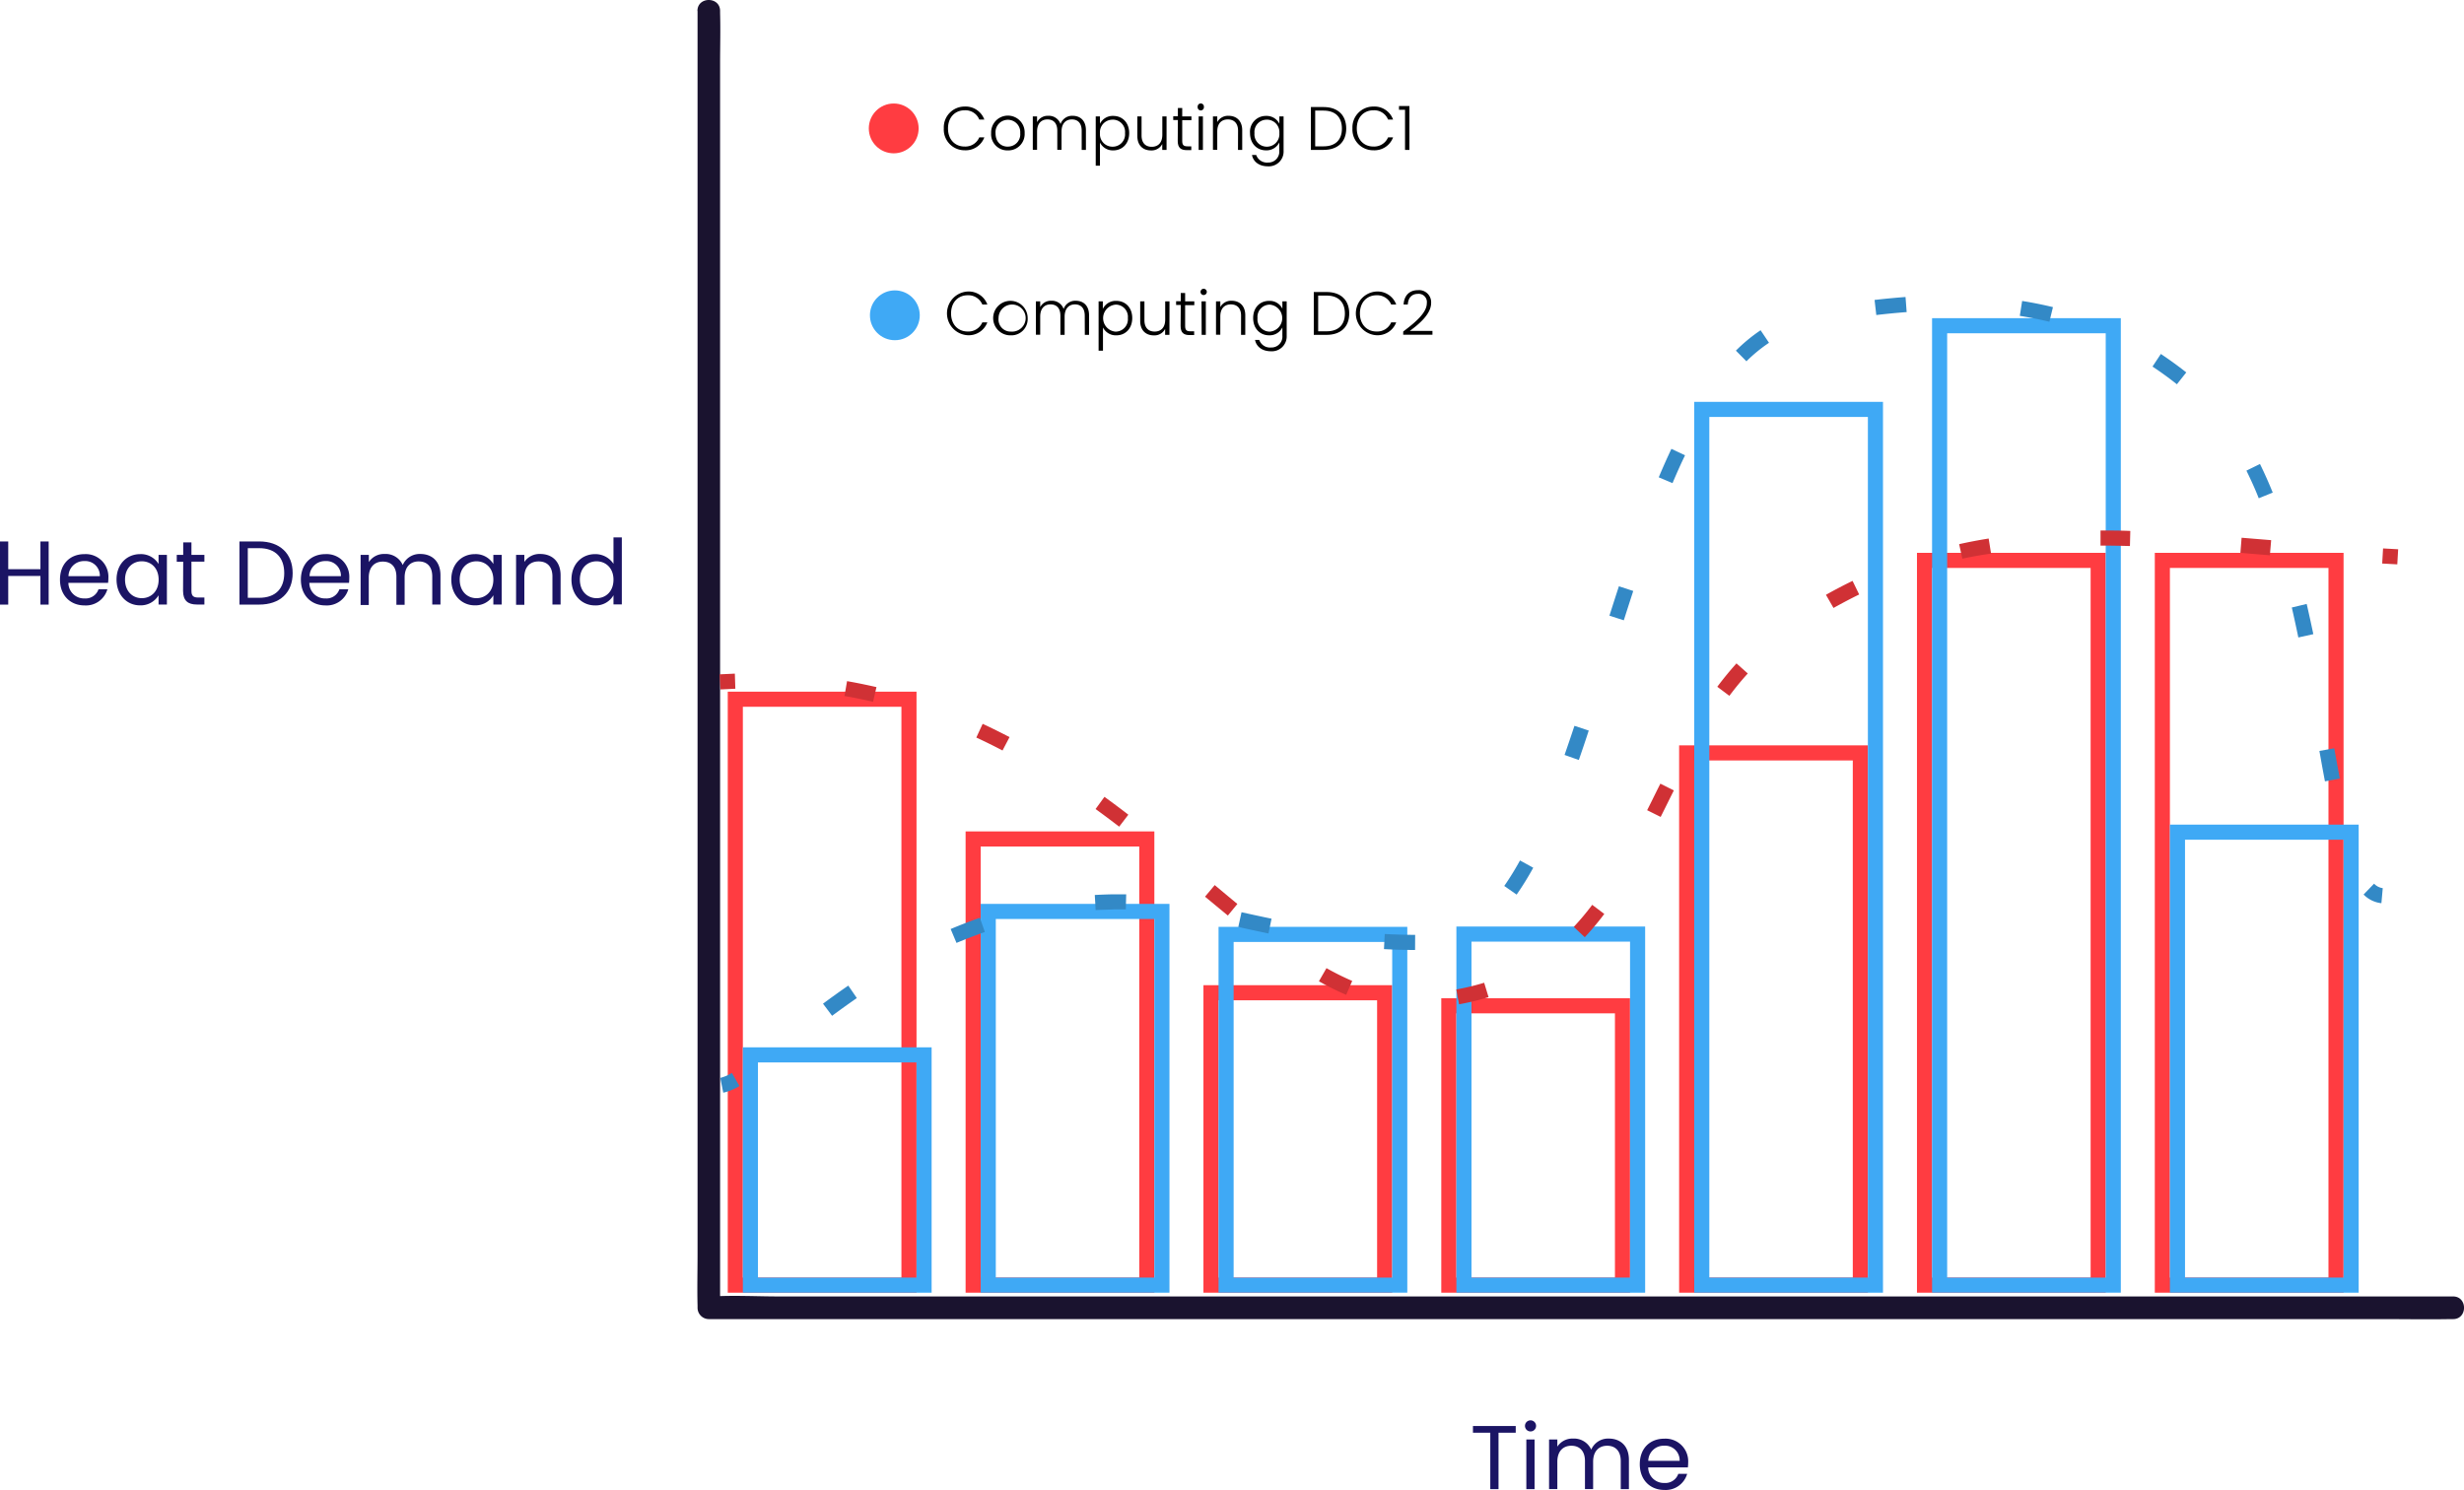 <svg xmlns="http://www.w3.org/2000/svg" viewBox="0 0 652.67 394.72"><defs><style>.cls-1{fill:#1a132f;}.cls-2{fill:#ff3c41;}.cls-3{fill:#3fa9f5;}.cls-4{fill:#1b1464;}.cls-5{fill:#3389c6;}.cls-6{fill:#d03135;}</style></defs><g id="Layer_2" data-name="Layer 2"><g id="Layer_1-2" data-name="Layer 1"><path class="cls-1" d="M184.77,2.9V332.5c0,4.45-.12,8.93,0,13.39,0,.19,0,.38,0,.57a3,3,0,0,0,3,3H631c6,0,12,.11,18,0h.78c3.86,0,3.87-6,0-6H206.53c-6,0-12-.34-18,0-.26,0-.53,0-.79,0l3,3V16.86c0-4.46.13-8.93,0-13.39V2.9c0-3.86-6-3.87-6,0Z"/><circle class="cls-2" cx="236.73" cy="34.02" r="6.6"/><circle class="cls-3" cx="237.03" cy="83.53" r="6.6"/><path d="M255.5,28.23a5.26,5.26,0,0,1,5.23,3.44h-1.34a3.94,3.94,0,0,0-3.89-2.45c-2.49,0-4.39,1.83-4.39,4.81s1.9,4.79,4.39,4.79a4,4,0,0,0,3.89-2.42h1.34a5.27,5.27,0,0,1-5.23,3.41A5.49,5.49,0,0,1,250,34,5.5,5.5,0,0,1,255.5,28.23Z"/><path d="M266.94,39.84a4.27,4.27,0,0,1-4.4-4.56,4.44,4.44,0,1,1,8.87,0A4.33,4.33,0,0,1,266.94,39.84Zm0-1a3.26,3.26,0,0,0,3.3-3.57,3.28,3.28,0,1,0-6.54,0C263.7,37.71,265.25,38.85,266.94,38.85Z"/><path d="M286.52,34.64c0-2-1-3-2.6-3s-2.74,1.07-2.74,3.23v4.81h-1.12V34.64c0-2-1-3-2.61-3s-2.75,1.07-2.75,3.23v4.81h-1.13V30.84h1.13v1.53a3.17,3.17,0,0,1,2.94-1.69,3.27,3.27,0,0,1,3.28,2.18,3.23,3.23,0,0,1,3.2-2.18c2,0,3.52,1.24,3.52,3.83v5.2h-1.12Z"/><path d="M294.88,30.71c2.42,0,4.22,1.77,4.22,4.55s-1.8,4.58-4.22,4.58a3.79,3.79,0,0,1-3.52-2.08V43.9h-1.12V30.84h1.12v1.95A3.76,3.76,0,0,1,294.88,30.71Zm-.22,1a3.32,3.32,0,0,0-3.3,3.58,3.31,3.31,0,0,0,3.3,3.57A3.27,3.27,0,0,0,298,35.26,3.24,3.24,0,0,0,294.66,31.7Z"/><path d="M309,39.71h-1.14V38.15a3.19,3.19,0,0,1-3,1.7c-2,0-3.6-1.23-3.6-3.83V30.84h1.12v5.05c0,2,1.07,3,2.69,3s2.81-1,2.81-3.19V30.84H309Z"/><path d="M312,31.8h-1.23v-1H312V28.62h1.15v2.22h2.44v1h-2.44v5.5c0,1.09.38,1.43,1.4,1.43h1v1h-1.22c-1.54,0-2.37-.63-2.37-2.41Z"/><path d="M317.24,28.33a.83.83,0,1,1,1.65,0,.83.83,0,1,1-1.65,0Zm.26,2.51h1.13v8.87H317.5Z"/><path d="M327.94,34.64c0-2-1.08-3-2.7-3s-2.81,1-2.81,3.2v4.84h-1.14V30.84h1.14v1.51a3.25,3.25,0,0,1,3-1.67c2,0,3.61,1.24,3.61,3.83v5.2h-1.12Z"/><path d="M335.37,30.71a3.75,3.75,0,0,1,3.51,2.07V30.84H340v9.1a3.92,3.92,0,0,1-4.14,4.12c-2.29,0-3.88-1.17-4.23-3h1.12a3,3,0,0,0,3.11,2,2.89,2.89,0,0,0,3-3.13v-2.2a3.74,3.74,0,0,1-3.51,2.1c-2.43,0-4.24-1.8-4.24-4.58A4.19,4.19,0,0,1,335.37,30.71Zm.21,1a3.23,3.23,0,0,0-3.29,3.56,3.27,3.27,0,0,0,3.29,3.59,3.31,3.31,0,0,0,3.3-3.57A3.31,3.31,0,0,0,335.58,31.7Z"/><path d="M356.59,34.06c0,3.52-2.23,5.65-6,5.65h-3.36V28.36h3.36C354.36,28.36,356.59,30.5,356.59,34.06Zm-6,4.71c3.22,0,4.86-1.79,4.86-4.71s-1.64-4.76-4.86-4.76h-2.22v9.47Z"/><path d="M363.8,28.23A5.24,5.24,0,0,1,369,31.67h-1.33a3.94,3.94,0,0,0-3.89-2.45c-2.49,0-4.39,1.83-4.39,4.81s1.9,4.79,4.39,4.79a4,4,0,0,0,3.89-2.42H369a5.25,5.25,0,0,1-5.22,3.41A5.49,5.49,0,0,1,358.24,34,5.51,5.51,0,0,1,363.8,28.23Z"/><path d="M372.17,29.09h-1.6v-1h2.76V39.71h-1.16Z"/><path d="M256.3,77.23a5.25,5.25,0,0,1,5.23,3.44H260.2a4,4,0,0,0-3.9-2.45c-2.48,0-4.38,1.83-4.38,4.81s1.9,4.79,4.38,4.79a4,4,0,0,0,3.9-2.42h1.33a5.26,5.26,0,0,1-5.23,3.41,5.8,5.8,0,0,1,0-11.58Z"/><path d="M267.75,88.84a4.57,4.57,0,1,1,4.46-4.56A4.32,4.32,0,0,1,267.75,88.84Zm0-1a3.59,3.59,0,1,0-3.25-3.57A3.21,3.21,0,0,0,267.75,87.85Z"/><path d="M287.33,83.64c0-2-1-3-2.6-3S282,81.74,282,83.9v4.81h-1.12V83.64c0-2-1-3-2.61-3s-2.74,1.07-2.74,3.23v4.81h-1.14V79.84h1.14v1.53a3.15,3.15,0,0,1,2.93-1.69,3.27,3.27,0,0,1,3.28,2.18,3.23,3.23,0,0,1,3.2-2.18c2,0,3.53,1.24,3.53,3.83v5.2h-1.12Z"/><path d="M295.69,79.71c2.41,0,4.22,1.77,4.22,4.55s-1.81,4.58-4.22,4.58a3.81,3.81,0,0,1-3.53-2.08V92.9H291V79.84h1.12v2A3.77,3.77,0,0,1,295.69,79.71Zm-.23,1a3.59,3.59,0,0,0,0,7.15,3.27,3.27,0,0,0,3.29-3.59A3.23,3.23,0,0,0,295.46,80.7Z"/><path d="M309.76,88.71h-1.14V87.15a3.19,3.19,0,0,1-3,1.7c-2,0-3.6-1.23-3.6-3.83V79.84h1.12v5c0,2,1.07,3,2.7,3s2.8-1,2.8-3.19V79.84h1.14Z"/><path d="M312.76,80.8h-1.23v-1h1.23V77.62h1.16v2.22h2.43v1h-2.43v5.5c0,1.09.37,1.43,1.39,1.43h1v1h-1.22c-1.54,0-2.37-.63-2.37-2.41Z"/><path d="M318,77.33a.83.83,0,1,1,1.66,0,.83.83,0,1,1-1.66,0Zm.26,2.51h1.14v8.87H318.3Z"/><path d="M328.74,83.64c0-2-1.07-3-2.7-3s-2.8,1-2.8,3.2v4.84H322.1V79.84h1.14v1.51a3.23,3.23,0,0,1,3-1.67c2,0,3.61,1.24,3.61,3.83v5.2h-1.12Z"/><path d="M336.17,79.71a3.72,3.72,0,0,1,3.51,2.07V79.84h1.14v9.1a3.93,3.93,0,0,1-4.14,4.12c-2.29,0-3.88-1.17-4.24-3h1.12a3,3,0,0,0,3.12,2,2.89,2.89,0,0,0,3-3.13v-2.2a3.73,3.73,0,0,1-3.51,2.1c-2.43,0-4.23-1.8-4.23-4.58S333.74,79.71,336.17,79.71Zm.21,1a3.24,3.24,0,0,0-3.29,3.56,3.27,3.27,0,0,0,3.29,3.59,3.59,3.59,0,0,0,0-7.15Z"/><path d="M357.39,83.06c0,3.52-2.22,5.65-6,5.65H348V77.36h3.37C355.17,77.36,357.39,79.5,357.39,83.06Zm-6,4.71c3.21,0,4.85-1.79,4.85-4.71s-1.64-4.76-4.85-4.76h-2.23v9.47Z"/><path d="M364.6,77.23a5.25,5.25,0,0,1,5.23,3.44H368.5a4,4,0,0,0-3.9-2.45c-2.48,0-4.38,1.83-4.38,4.81s1.9,4.79,4.38,4.79a4,4,0,0,0,3.9-2.42h1.33a5.26,5.26,0,0,1-5.23,3.41,5.8,5.8,0,0,1,0-11.58Z"/><path d="M371.69,87.82c3.35-2.51,6.25-5,6.25-7.51a2.17,2.17,0,0,0-2.38-2.46c-1.72,0-2.57,1.2-2.66,2.82h-1.11c.13-2.45,1.63-3.8,3.77-3.8a3.21,3.21,0,0,1,3.52,3.4c0,3-3.36,5.71-5.65,7.4h6v1h-7.75Z"/><path class="cls-4" d="M10.71,152.59H2.18v7.58H0V143.44H2.18v7.35h8.53v-7.35h2.18v16.73H10.71Z"/><path class="cls-4" d="M22.39,160.39c-3.74,0-6.5-2.64-6.5-6.82s2.66-6.77,6.5-6.77a6,6,0,0,1,6.32,6.29,11.28,11.28,0,0,1-.08,1.32H18.12a4.13,4.13,0,0,0,4.27,4.13,3.62,3.62,0,0,0,3.7-2.42h2.35A5.91,5.91,0,0,1,22.39,160.39Zm-4.25-7.75h8.31a3.87,3.87,0,0,0-4.15-4A4.08,4.08,0,0,0,18.14,152.64Z"/><path class="cls-4" d="M37.13,146.8A5.43,5.43,0,0,1,42,149.42V147h2.21v13.15H42v-2.45a5.48,5.48,0,0,1-4.92,2.67c-3.5,0-6.21-2.76-6.21-6.84S33.6,146.8,37.13,146.8Zm.43,1.9c-2.4,0-4.44,1.75-4.44,4.85s2,4.92,4.44,4.92,4.46-1.8,4.46-4.9S40,148.7,37.56,148.7Z"/><path class="cls-4" d="M48.53,148.82H46.82V147h1.71v-3.31h2.18V147h3.43v1.8H50.71v7.75c0,1.3.48,1.75,1.83,1.75h1.6v1.85h-2c-2.33,0-3.65-1-3.65-3.6Z"/><path class="cls-4" d="M77.52,151.84c0,5.19-3.38,8.33-8.88,8.33H63.43V143.44h5.21C74.14,143.44,77.52,146.66,77.52,151.84Zm-8.88,6.53c4.37,0,6.65-2.45,6.65-6.53s-2.28-6.62-6.65-6.62h-3v13.15Z"/><path class="cls-4" d="M86.21,160.39c-3.75,0-6.51-2.64-6.51-6.82s2.67-6.77,6.51-6.77a6,6,0,0,1,6.31,6.29,11.31,11.31,0,0,1-.07,1.32H81.94a4.13,4.13,0,0,0,4.27,4.13,3.61,3.61,0,0,0,3.69-2.42h2.36A5.92,5.92,0,0,1,86.21,160.39ZM82,152.64h8.3a3.86,3.86,0,0,0-4.15-4A4.08,4.08,0,0,0,82,152.64Z"/><path class="cls-4" d="M114.5,152.73c0-2.69-1.44-4-3.6-4s-3.72,1.41-3.72,4.24v7.25H105v-7.44c0-2.69-1.44-4-3.6-4s-3.72,1.41-3.72,4.24v7.25H95.52V147H97.7v1.9a4.76,4.76,0,0,1,4.16-2.14,4.94,4.94,0,0,1,4.82,2.93,4.87,4.87,0,0,1,4.66-2.93c3,0,5.33,1.87,5.33,5.64v7.75H114.5Z"/><path class="cls-4" d="M125.78,146.8a5.46,5.46,0,0,1,4.9,2.62V147h2.21v13.15h-2.21v-2.45a5.49,5.49,0,0,1-4.92,2.67c-3.51,0-6.22-2.76-6.22-6.84S122.25,146.8,125.78,146.8Zm.43,1.9c-2.39,0-4.44,1.75-4.44,4.85s2,4.92,4.44,4.92,4.47-1.8,4.47-4.9S128.62,148.7,126.21,148.7Z"/><path class="cls-4" d="M146.33,152.73c0-2.69-1.47-4-3.67-4s-3.77,1.39-3.77,4.22v7.27H136.7V147h2.19v1.87a4.84,4.84,0,0,1,4.22-2.11c3,0,5.38,1.87,5.38,5.64v7.75h-2.16Z"/><path class="cls-4" d="M157.63,146.8a5.73,5.73,0,0,1,4.87,2.57v-7h2.21v17.76H162.5V157.7a5.4,5.4,0,0,1-4.89,2.69c-3.53,0-6.24-2.76-6.24-6.84S154.08,146.8,157.63,146.8Zm.41,1.9c-2.4,0-4.44,1.75-4.44,4.85s2,4.92,4.44,4.92,4.46-1.8,4.46-4.9S160.44,148.7,158,148.7Z"/><path class="cls-4" d="M390.16,377.78h11.33v1.77h-4.56V394.5h-2.18V379.55h-4.59Z"/><path class="cls-4" d="M403.94,377.73a1.47,1.47,0,1,1,1.49,1.49A1.47,1.47,0,0,1,403.94,377.73Zm.36,3.62h2.18V394.5H404.3Z"/><path class="cls-4" d="M429.31,387.06c0-2.68-1.44-4.05-3.6-4.05s-3.72,1.41-3.72,4.25v7.24h-2.16v-7.44c0-2.68-1.44-4.05-3.6-4.05s-3.72,1.41-3.72,4.25v7.24h-2.19V381.35h2.19v1.9a4.75,4.75,0,0,1,4.15-2.14,5,5,0,0,1,4.83,2.93,4.84,4.84,0,0,1,4.65-2.93c3,0,5.33,1.87,5.33,5.64v7.75h-2.16Z"/><path class="cls-4" d="M440.85,394.72c-3.74,0-6.5-2.64-6.5-6.82s2.66-6.76,6.5-6.76a6,6,0,0,1,6.32,6.28,11.28,11.28,0,0,1-.08,1.32H436.58a4.13,4.13,0,0,0,4.27,4.13,3.61,3.61,0,0,0,3.7-2.42h2.35A5.91,5.91,0,0,1,440.85,394.72ZM436.6,387h8.31a3.87,3.87,0,0,0-4.15-4A4.08,4.08,0,0,0,436.6,387Z"/><path class="cls-2" d="M242.77,342.46h-50V183.24h50Zm-46-4h42V187.24h-42Z"/><path class="cls-2" d="M305.77,342.46h-50V220.26h50Zm-46-4h42V224.26h-42Z"/><path class="cls-2" d="M368.77,342.46h-50V261h50Zm-46-4h42V265h-42Z"/><path class="cls-2" d="M431.77,342.46h-50v-78h50Zm-46-4h42v-70h-42Z"/><path class="cls-2" d="M494.77,342.46h-50v-145h50Zm-46-4h42v-137h-42Z"/><path class="cls-2" d="M557.77,342.46h-50v-196h50Zm-46-4h42v-188h-42Z"/><path class="cls-2" d="M620.77,342.46h-50v-196h50Zm-46-4h42v-188h-42Z"/><path class="cls-3" d="M246.77,342.46h-50v-65h50Zm-46-4h42v-57h-42Z"/><path class="cls-3" d="M309.77,342.46h-50v-103h50Zm-46-4h42v-95h-42Z"/><path class="cls-3" d="M372.77,342.46h-50V245.54h50Zm-46-4h42V249.54h-42Z"/><path class="cls-3" d="M435.77,342.46h-50v-97h50Zm-46-4h42v-89h-42Z"/><path class="cls-3" d="M498.77,342.46h-50v-236h50Zm-46-4h42v-228h-42Z"/><path class="cls-3" d="M561.77,342.46h-50V84.29h50Zm-46-4h42V88.29h-42Z"/><path class="cls-3" d="M624.77,342.46h-50v-124h50Zm-46-4h42v-116h-42Z"/><path class="cls-5" d="M191.58,289.48l-.79-3.92a11.16,11.16,0,0,0,3.08-1.31l2,3.47A14.31,14.31,0,0,1,191.58,289.48Z"/><path class="cls-5" d="M220.41,269.11,218,265.9c2.32-1.72,4.51-3.29,6.7-4.79l2.26,3.3C224.84,265.88,222.69,267.42,220.41,269.11Zm154.42-17.44c-2.75,0-5.53-.09-8.24-.23l.2-4c2.66.14,5.37.21,8.06.23ZM253.36,249.8l-1.55-3.68c2.57-1.08,5.17-2.07,7.75-3l1.3,3.78C258.37,247.8,255.84,248.76,253.36,249.8ZM336,247.3c-2.74-.57-5.4-1.15-8-1.72l.86-3.91c2.58.57,5.22,1.15,7.95,1.71Zm-45.78-6.2-.23-4c1.62-.09,3.28-.15,4.93-.18,1.14,0,2.27,0,3.39,0l-.1,4c-1.07,0-2.15,0-3.23,0C293.4,241,291.8,241,290.23,241.1ZM401.73,237l-3.28-2.29a74.31,74.31,0,0,0,4.17-6.76l3.51,1.93A78.61,78.61,0,0,1,401.73,237Zm214.11-30q-.74-3.88-1.47-8.06l3.93-.7c.5,2.76,1,5.44,1.47,8ZM418.2,201.34,414.42,200c.84-2.41,1.7-4.93,2.62-7.71l3.79,1.25C419.91,196.37,419.05,198.91,418.2,201.34Zm190.59-32.46c-.57-2.76-1.16-5.43-1.73-7.94L611,160c.59,2.54,1.18,5.24,1.76,8Zm-178.67-4.55-3.81-1.22c.83-2.6,1.66-5.21,2.51-7.79l3.8,1.24Q431.36,160.43,430.12,164.33ZM598.3,132c-1-2.58-2.14-5-3.26-7.32l3.59-1.76c1.16,2.36,2.3,4.91,3.38,7.58Zm-155.25-4-3.68-1.55c1.11-2.64,2.24-5.18,3.36-7.54l3.61,1.71C445.25,122.85,444.15,125.33,443.05,127.92Zm133.57-26.2c-2.11-1.67-4.28-3.25-6.46-4.69l2.21-3.34c2.27,1.51,4.54,3.15,6.74,4.89Zm-114-6.07-2.81-2.84a43.53,43.53,0,0,1,6.54-5.4l2.23,3.32A40.88,40.88,0,0,0,462.66,95.65Zm80.23-10.49c-2.53-.61-5.17-1.14-7.84-1.56l.62-3.95c2.78.44,5.53,1,8.16,1.63ZM497,83.46l-.46-4c2.79-.32,5.55-.58,8.2-.78l.3,4C502.4,82.88,499.69,83.14,497,83.46Z"/><path class="cls-5" d="M630.79,239.28a7.81,7.81,0,0,1-4.72-2.3l2.78-2.88a3.84,3.84,0,0,0,2.3,1.19Z"/><path class="cls-6" d="M190.84,182.65l-.24-4c1.36-.08,2.71-.15,4.05-.19l.13,4C193.48,182.51,192.16,182.57,190.84,182.65Z"/><path class="cls-6" d="M386.48,266.06l-.72-3.93a63.49,63.49,0,0,0,7.37-1.78l1.17,3.83A69.77,69.77,0,0,1,386.48,266.06Zm-29.9-2.51a70.09,70.09,0,0,1-7.22-3.59l2-3.48a68.44,68.44,0,0,0,6.82,3.39Zm63.2-15.26-2.92-2.74a69.19,69.19,0,0,0,4.89-5.84l3.2,2.41A73.55,73.55,0,0,1,419.78,248.29Zm-94.54-5.74-6.05-5,2.57-3.07q3.06,2.56,6,5ZM296.45,219c-2.12-1.63-4.22-3.2-6.25-4.67l2.35-3.23c2.06,1.49,4.19,3.08,6.33,4.73Zm143.43-2.58-3.58-1.78,1.26-2.52c.74-1.5,1.48-3,2.24-4.51l3.57,1.79q-1.12,2.25-2.23,4.49ZM265.55,198.82c-2.31-1.21-4.64-2.36-6.94-3.43l1.68-3.63c2.36,1.1,4.75,2.28,7.12,3.52Zm-34.29-12.9c-2.51-.58-5-1.09-7.57-1.53l.68-3.94c2.59.45,5.21,1,7.79,1.58Zm226.82-1.58-3.2-2.4c1.64-2.19,3.35-4.27,5.08-6.19l3,2.67C461.28,180.25,459.65,182.25,458.08,184.34Zm27.58-23.28-2-3.48c2.32-1.31,4.7-2.55,7.05-3.69l1.75,3.6C490.22,158.59,487.92,159.8,485.66,161.06Zm34.14-13-.86-3.9c2.55-.57,5.18-1.07,7.82-1.49l.64,4C524.83,147,522.28,147.49,519.8,148Zm81.45-.95-7.81-.65.32-4,7.83.64Zm-37.07-2.45c-2.68-.08-5.3-.12-7.79-.12v-4c2.52,0,5.18,0,7.89.12Z"/><path class="cls-6" d="M635,149.51l-4-.22.23-4,4,.22Z"/></g></g></svg>
